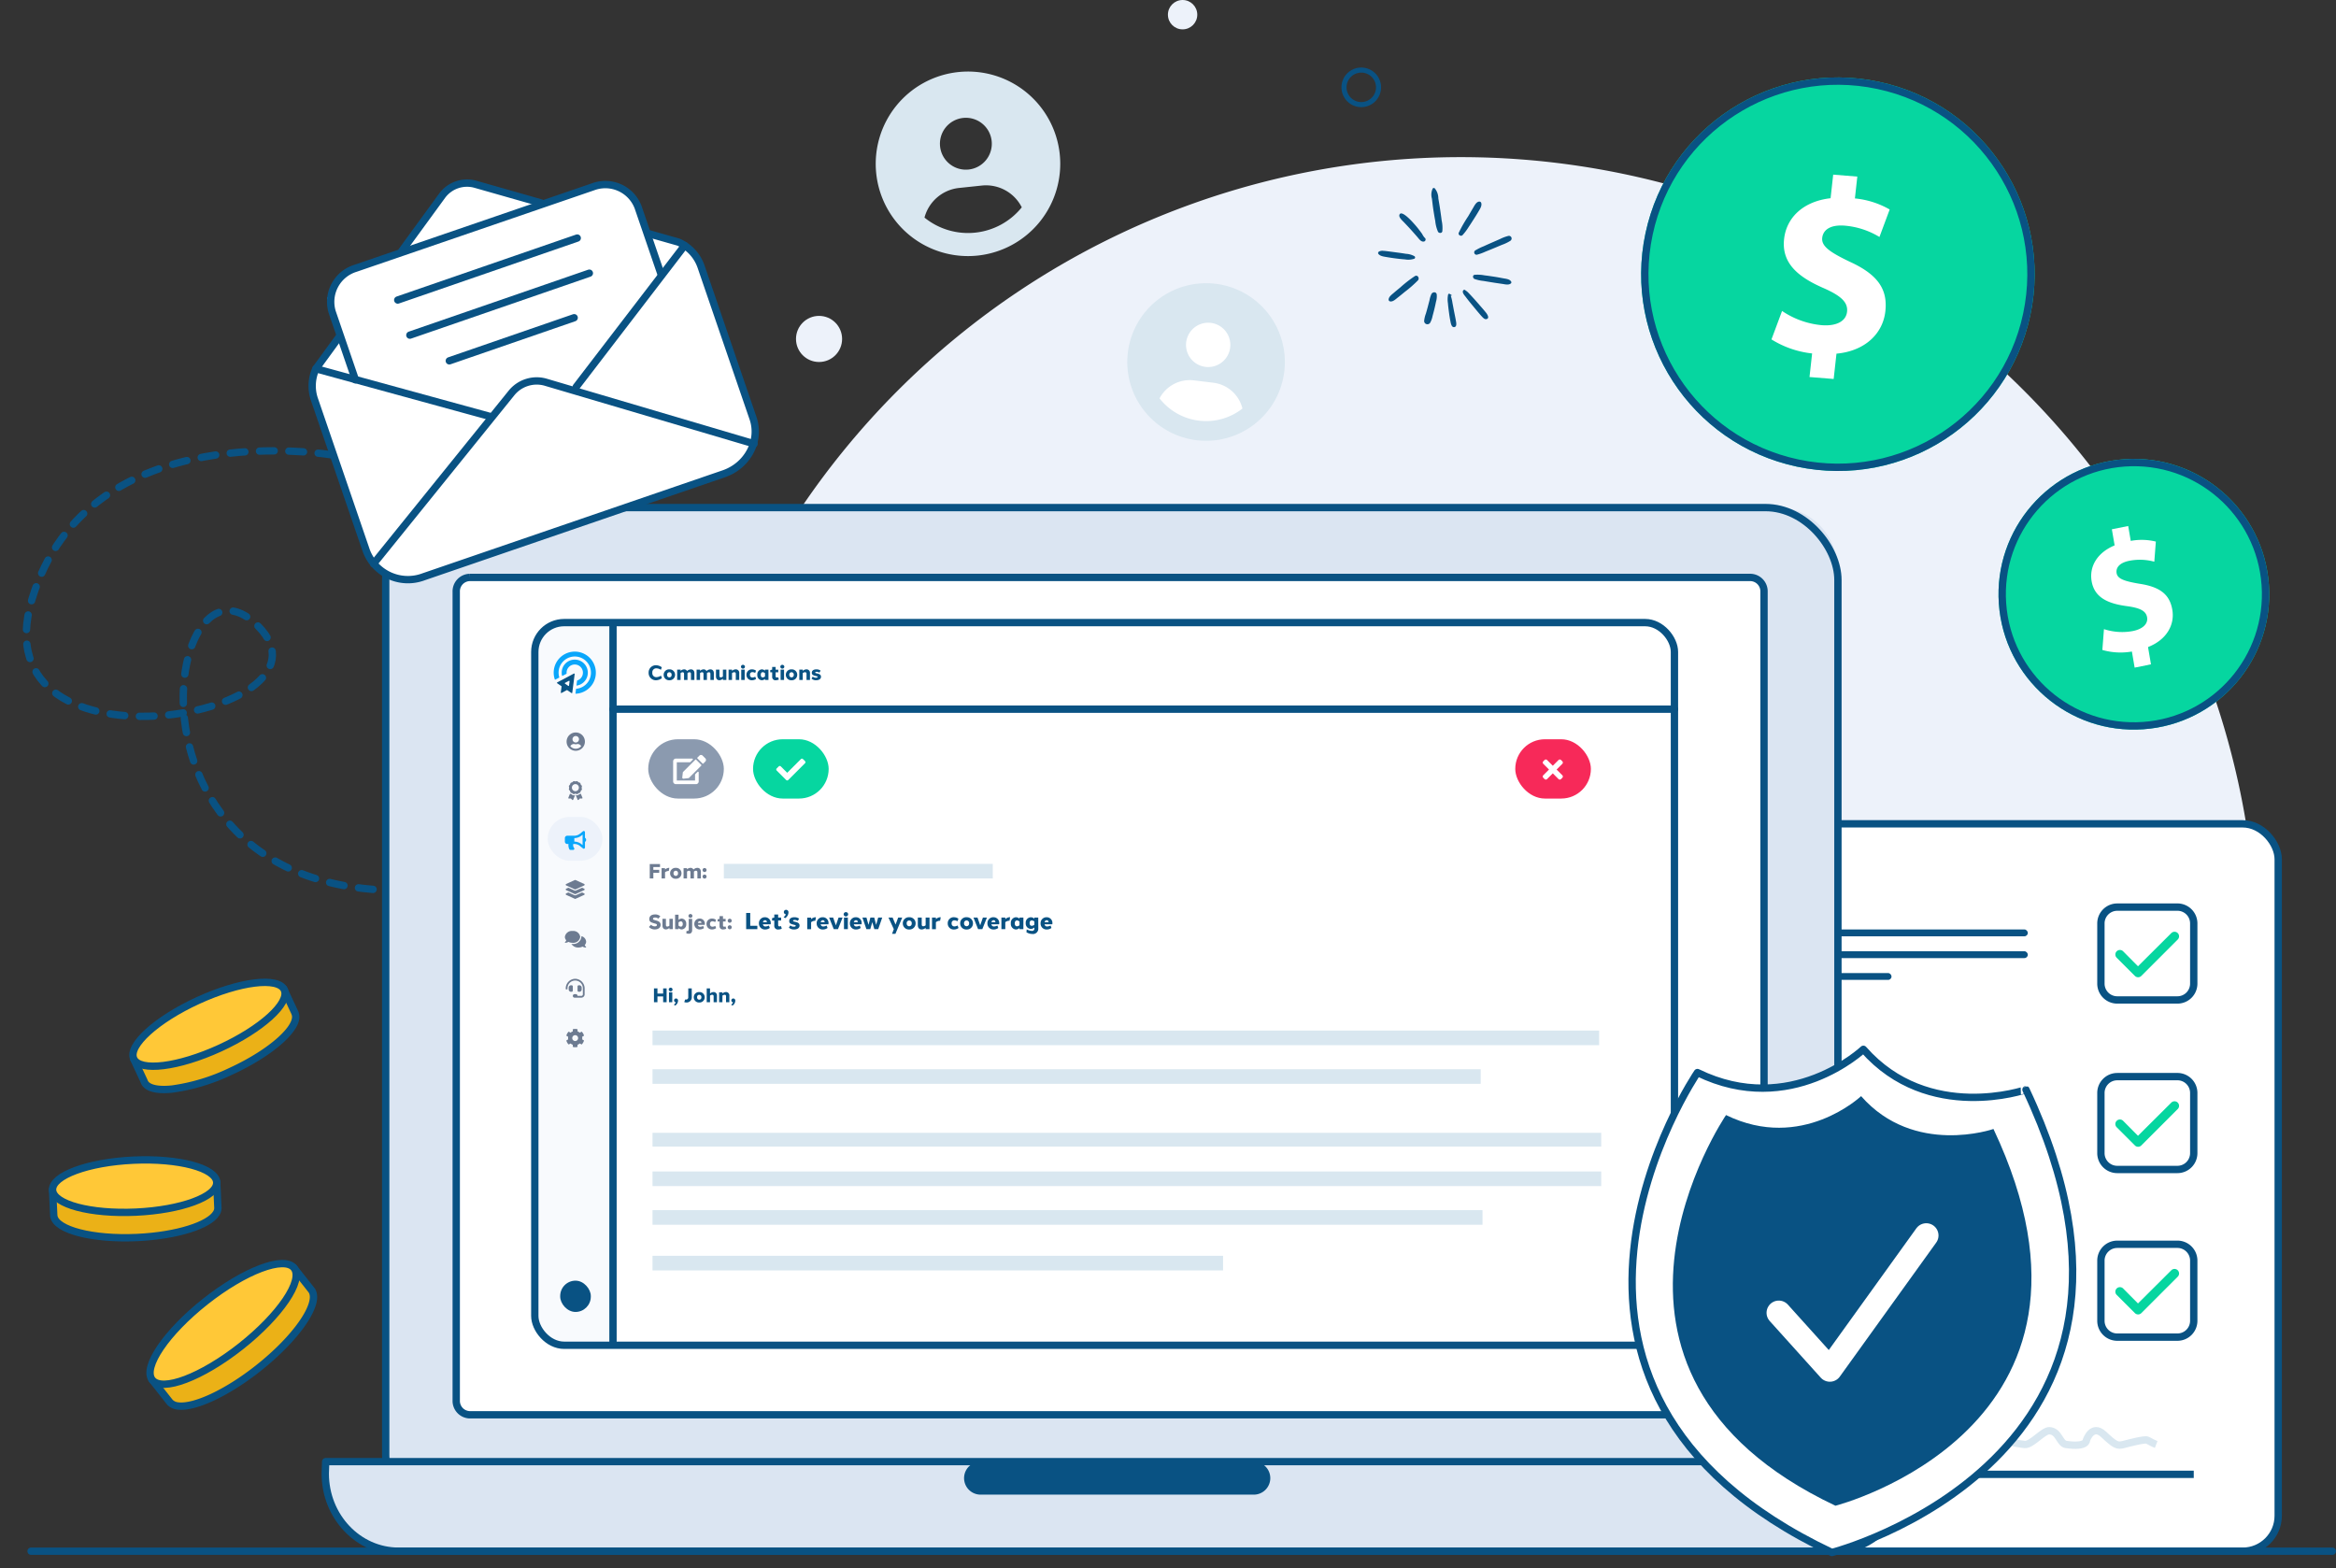 <svg xmlns="http://www.w3.org/2000/svg" width="477.604" height="320.588" viewBox="0 0 477.604 320.588">
  <rect x="0" y="0" width="477.604" height="320.588" fill="#333333" stroke="none"/>
  <g id="Header_Image" data-name="Header Image" transform="translate(-15369.931 1197.036)">
    <path id="Path_6587" data-name="Path 6587" d="M162.722,0A162.722,162.722,0,0,0,0,162.722c0,49.7,22.932,91.319,58.394,121.46-.212.695,210.631,1.449,212.617,0A162.724,162.724,0,0,0,162.722,0Z" transform="translate(15505.886 -1164.911)" fill="#edf2fa"/>
    <g id="Group_4033" data-name="Group 4033" transform="translate(15712.278 -1028.609)">
      <rect id="Rectangle_2079" data-name="Rectangle 2079" width="123.439" height="148.708" rx="7.25" transform="translate(0)" fill="#fff" stroke="#095283" stroke-width="1.5"/>
      <g id="Group_4028" data-name="Group 4028" transform="translate(19.684 21.594)">
        <rect id="Rectangle_998" data-name="Rectangle 998" width="52.565" height="1.398" rx="0.699" transform="translate(0 0)" fill="#095283"/>
        <rect id="Rectangle_1065" data-name="Rectangle 1065" width="52.565" height="1.398" rx="0.699" transform="translate(0 4.456)" fill="#095283"/>
        <rect id="Rectangle_1000" data-name="Rectangle 1000" width="24.697" height="1.398" rx="0.699" transform="translate(0 8.913)" fill="#095283"/>
      </g>
      <g id="Group_4030" data-name="Group 4030" transform="translate(19.684 55.871)">
        <rect id="Rectangle_998-2" data-name="Rectangle 998" width="52.565" height="1.398" rx="0.699" transform="translate(0 0)" fill="#095283"/>
        <rect id="Rectangle_1065-2" data-name="Rectangle 1065" width="52.565" height="1.398" rx="0.699" transform="translate(0 4.456)" fill="#095283"/>
        <rect id="Rectangle_1000-2" data-name="Rectangle 1000" width="24.697" height="1.398" rx="0.699" transform="translate(0 8.913)" fill="#095283"/>
      </g>
      <g id="Group_4032" data-name="Group 4032" transform="translate(19.684 90.148)">
        <rect id="Rectangle_998-3" data-name="Rectangle 998" width="52.565" height="1.398" rx="0.699" transform="translate(0 0)" fill="#095283"/>
        <rect id="Rectangle_1065-3" data-name="Rectangle 1065" width="52.565" height="1.398" rx="0.699" transform="translate(0 4.456)" fill="#095283"/>
        <rect id="Rectangle_1000-3" data-name="Rectangle 1000" width="24.697" height="1.398" rx="0.699" transform="translate(0 8.913)" fill="#095283"/>
      </g>
      <g id="Group_4027" data-name="Group 4027" transform="translate(87.192 17.024)">
        <path id="Path_5676" data-name="Path 5676" d="M414.317,350.36h12.31a3.339,3.339,0,0,1,3.336,3.336v12.31a3.339,3.339,0,0,1-3.336,3.337h-12.31a3.339,3.339,0,0,1-3.336-3.337V353.7a3.339,3.339,0,0,1,3.336-3.336" transform="translate(-410.981 -350.36)" fill="#fff" stroke="#095283" stroke-width="1.5"/>
        <g id="Group_3273" data-name="Group 3273" transform="translate(2.955 5.041)">
          <path id="Path_4188" data-name="Path 4188" d="M12.752-19.664a.928.928,0,0,1,0,1.314L5.309-10.907a.928.928,0,0,1-1.314,0L.272-14.628a.928.928,0,0,1,0-1.314.93.93,0,0,1,1.316,0l3.037,3.062,6.812-6.783A.927.927,0,0,1,12.752-19.664Z" transform="translate(0 19.937)" fill="#06d6a0"/>
        </g>
      </g>
      <g id="Group_4029" data-name="Group 4029" transform="translate(87.192 51.681)">
        <path id="Path_5676-2" data-name="Path 5676" d="M414.317,350.36h12.31a3.339,3.339,0,0,1,3.336,3.336v12.31a3.339,3.339,0,0,1-3.336,3.337h-12.31a3.339,3.339,0,0,1-3.336-3.337V353.7a3.339,3.339,0,0,1,3.336-3.336" transform="translate(-410.981 -350.36)" fill="#fff" stroke="#095283" stroke-width="1.5"/>
        <g id="Group_3273-2" data-name="Group 3273" transform="translate(2.955 5.041)">
          <path id="Path_4188-2" data-name="Path 4188" d="M12.752-19.664a.928.928,0,0,1,0,1.314L5.309-10.907a.928.928,0,0,1-1.314,0L.272-14.628a.928.928,0,0,1,0-1.314.93.93,0,0,1,1.316,0l3.037,3.062,6.812-6.783A.927.927,0,0,1,12.752-19.664Z" transform="translate(0 19.937)" fill="#06d6a0"/>
        </g>
      </g>
      <g id="Group_4031" data-name="Group 4031" transform="translate(87.192 85.958)">
        <path id="Path_5676-3" data-name="Path 5676" d="M414.317,350.36h12.31a3.339,3.339,0,0,1,3.336,3.336v12.31a3.339,3.339,0,0,1-3.336,3.337h-12.31a3.339,3.339,0,0,1-3.336-3.337V353.7a3.339,3.339,0,0,1,3.336-3.336" transform="translate(-410.981 -350.36)" fill="#fff" stroke="#095283" stroke-width="1.5"/>
        <g id="Group_3273-3" data-name="Group 3273" transform="translate(2.955 5.041)">
          <path id="Path_4188-3" data-name="Path 4188" d="M12.752-19.664a.928.928,0,0,1,0,1.314L5.309-10.907a.928.928,0,0,1-1.314,0L.272-14.628a.928.928,0,0,1,0-1.314.93.93,0,0,1,1.316,0l3.037,3.062,6.812-6.783A.927.927,0,0,1,12.752-19.664Z" transform="translate(0 19.937)" fill="#06d6a0"/>
        </g>
      </g>
      <line id="Line_775" data-name="Line 775" x2="93.111" transform="translate(13.064 132.991)" fill="none" stroke="#095283" stroke-width="1.5"/>
      <path id="Path_6875" data-name="Path 6875" d="M22150.768,3101.757c1.3-3.629.01-8.374,4.246-10.32s11.084-3.368,8.773,1.484-18.105,7.409-5.537,8.836,15.723-.888,15.723-.888-.49-4.154,1.887-1.928,3.021,4.068,4.311,3.733,3.7-2.036,4.254-1.806.969.557,1.832.888" transform="translate(-22135.51 -2974.867)" fill="none" stroke="#d9e7f0" stroke-width="1.5"/>
      <path id="Path_6876" data-name="Path 6876" d="M22142.313,3098.348c1.3-3.629-8.354-7.029-4.115-8.975s16.6-8.318,14.293-3.466-14.141,11.012-1.574,12.44c1.393.159,3.822-2.9,5.072-2.815,1.982.129,2.041,2.621,3.4,2.815,4.35.622,4.15-.888,4.15-.888s1.143-3.4,3.52-1.174,2.807,2.4,4.092,2.061,4.266-1.118,4.82-.888.967.556,1.83.888" transform="translate(-22079.309 -2971.458)" fill="none" stroke="#d9e7f0" stroke-width="1.5"/>
    </g>
    <path id="Path_4605" data-name="Path 4605" d="M0,4.3C108.528-19.61,82.9,81.685,64.133,59.86s60.99-25.269,44.264,10.97S43.378,91.437,43.378,91.437" transform="translate(15493.673 -1019.489) rotate(172)" fill="none" stroke="#095283" stroke-linecap="round" stroke-linejoin="bevel" stroke-width="1.5" stroke-dasharray="3"/>
    <path id="Path_11249" data-name="Path 11249" d="M26.956,145.592H299.443c6.767,0,12.213,5.783,12.213,12.968V341.079c0,7.185-5.446,12.968-12.213,12.968H26.956c-6.767,0-12.213-5.783-12.213-12.968V158.56c0-7.1,5.529-12.968,12.213-12.968" transform="translate(15434.047 -1238.855)" fill="#dbe5f2"/>
    <rect id="Rectangle_2171" data-name="Rectangle 2171" width="296.913" height="208.455" rx="14.8" transform="translate(15448.789 -1093.263)" fill="none" stroke="#095283" stroke-linecap="round" stroke-linejoin="round" stroke-width="1.5"/>
    <path id="Path_11254" data-name="Path 11254" d="M.726,368.192H323.843v2.453c0,8.762-6.716,15.86-15.008,15.86H15.651c-8.291,0-15.008-7.1-15.008-15.86Z" transform="translate(15435.891 -1266.406)" fill="#dbe5f2"/>
    <path id="Path_11255" data-name="Path 11255" d="M.726,368.192H323.843v2.453c0,8.762-6.716,15.86-15.008,15.86H15.651c-8.291,0-15.008-7.1-15.008-15.86Z" transform="translate(15435.791 -1266.406)" fill="none" stroke="#095283" stroke-linecap="round" stroke-linejoin="round" stroke-width="1.5"/>
    <path id="Path_11250" data-name="Path 11250" d="M34.149,161.892H296.121a2.845,2.845,0,0,1,2.706,2.921V330.159a2.845,2.845,0,0,1-2.706,2.921H34.149a2.845,2.845,0,0,1-2.706-2.921V164.813a2.845,2.845,0,0,1,2.706-2.921" transform="translate(15431.766 -1240.873)" fill="#fff" stroke="#095283" stroke-width="1.5"/>
    <path id="Path_11256" data-name="Path 11256" d="M162.833,373.377h0a3.373,3.373,0,0,0,2.846,1.562h55.8a3.374,3.374,0,1,0,0-6.747h-55.8a3.374,3.374,0,0,0-2.846,5.185" transform="translate(15404.735 -1266.406)" fill="#095283"/>
    <line id="Line_864" data-name="Line 864" x2="470.5" transform="translate(15376.285 -879.901)" fill="none" stroke="#095283" stroke-linecap="round" stroke-width="1.5"/>
    <g id="Group_4418" data-name="Group 4418" transform="translate(15642.2 -1175.228)">
      <g id="Group_3001" data-name="Group 3001" transform="matrix(-0.454, -0.891, 0.891, -0.454, 17.305, 50.856)">
        <path id="Path_3470" data-name="Path 3470" d="M2.715.224a4.97,4.97,0,0,0-.667,1.143q-.338.643-.676,1.285-.323.609-.661,1.212A5.747,5.747,0,0,0,.02,5.257.666.666,0,0,0,1.125,5.9a4.666,4.666,0,0,0,.8-1.239q.363-.672.707-1.354.328-.651.624-1.316A3.872,3.872,0,0,0,3.75.529c0-.631-.768-.65-1.035-.3" transform="translate(10.659 5.875) rotate(104)" fill="#095283"/>
        <path id="Path_3471" data-name="Path 3471" d="M1.159.1A.218.218,0,0,0,.787.1,4.908,4.908,0,0,0,.34,1.856C.253,2.436.193,3.019.139,3.6c-.06.638-.116,1.282-.13,1.922C0,5.929-.082,6.83.5,6.887c.6.058.6-.815.625-1.213.037-.614.044-1.233.064-1.848s.054-1.23.071-1.845A8,8,0,0,0,1.248.452a.636.636,0,0,1,.089.037c.1.038.159-.118.072-.169L1.159.1" transform="translate(8.44 10.714) rotate(104)" fill="#095283"/>
        <path id="Path_3472" data-name="Path 3472" d="M2.752,6.271c.154.255.361.587.7.591.739.012.4-.931.222-1.3-.3-.631-.632-1.242-.96-1.857s-.655-1.228-1-1.835c-.171-.3-.338-.608-.522-.9C1.089.795.985.624.869.462.813.386.685.278.619.188A.377.377,0,0,0,.488.038a.264.264,0,0,0-.273,0c-.5.314,0,1.121.165,1.5.285.659.607,1.309.93,1.95.313.622.618,1.25.942,1.867.16.307.321.621.5.917" transform="translate(7.603 14.442) rotate(104)" fill="#095283"/>
        <path id="Path_3473" data-name="Path 3473" d="M7.264,3.37a.282.282,0,0,0,.126-.31c-.152-.6-.96-.838-1.465-1.061-.587-.258-1.175-.515-1.772-.751S2.966.779,2.365.564A7.7,7.7,0,0,0,.419,0C-.067-.034-.115.591.2.826a7.951,7.951,0,0,0,1.717.812c.614.259,1.231.508,1.848.759.591.241,1.186.47,1.781.7.506.2,1.194.577,1.722.272" transform="translate(9.375 17.697) rotate(104)" fill="#095283"/>
        <path id="Path_3474" data-name="Path 3474" d="M.365,1.352A.481.481,0,0,0,.458,2.3a10.067,10.067,0,0,0,1.784-.212c.621-.1,1.241-.192,1.862-.3l1.781-.306a8.456,8.456,0,0,0,1.832-.405.575.575,0,0,0,.4-.526A.568.568,0,0,0,8.045.273.54.54,0,0,0,7.572,0a8.082,8.082,0,0,0-1.8.236L3.928.583c-.591.11-1.182.227-1.771.347a10.943,10.943,0,0,0-1.791.423" transform="translate(15.059 20.51) rotate(104)" fill="#095283"/>
        <path id="Path_3475" data-name="Path 3475" d="M.719,5.924A11.139,11.139,0,0,0,2.283,4.617c.464-.434.919-.881,1.374-1.326S4.563,2.4,5,1.935C5.4,1.514,6.043.923,5.916.292A.4.4,0,0,0,5.537,0C4.972-.062,4.418.633,4.064,1c-.459.476-.906.963-1.361,1.442A26.929,26.929,0,0,0,.076,5.28c-.275.389.26.888.644.644" transform="translate(23.544 20.312) rotate(104)" fill="#095283"/>
        <path id="Path_3476" data-name="Path 3476" d="M1,9.034a7.081,7.081,0,0,0,.366-2.186c.084-.772.147-1.543.21-2.316.061-.747.1-1.494.144-2.241A3.263,3.263,0,0,0,1.476.136.284.284,0,0,0,1.039.079,3,3,0,0,0,.431,2.067C.346,2.838.258,3.609.2,4.383.149,5.129.093,5.875.07,6.624a7.238,7.238,0,0,0,.05,2.3c.115.361.694.513.88.115" transform="translate(29.202 17.47) rotate(104)" fill="#095283"/>
        <path id="Path_3477" data-name="Path 3477" d="M1.651,3.651q.485.876.956,1.761c.246.46.518,1.247,1.141,1.254a.437.437,0,0,0,.3-.737,3.367,3.367,0,0,1-.317-.843c-.119-.306-.254-.606-.389-.9C3.08,3.59,2.783,3.02,2.465,2.454,2.239,2.052.686-.761.08.2c-.3.476.331,1.314.566,1.717.337.577.681,1.151,1.005,1.736" transform="translate(27.405 9.948) rotate(104)" fill="#095283"/>
        <path id="Path_3478" data-name="Path 3478" d="M1.518,1.5c.586.25,1.178.48,1.774.7s1.186.433,1.79.614a3.83,3.83,0,0,0,1.891.29.3.3,0,0,0,.13-.494,3.927,3.927,0,0,0-1.569-.863c-.586-.245-1.181-.47-1.774-.692S2.579.609,1.986.391c-.272-.1-.546-.2-.825-.277A1.483,1.483,0,0,0,.251.053C.1.116-.055.278.019.461c.225.561.978.819,1.5,1.041" transform="translate(22.5 2.604) rotate(104)" fill="#095283"/>
        <path id="Path_3479" data-name="Path 3479" d="M.27,3.946c.519.2,1.175-.205,1.637-.419C2.458,3.272,3,3,3.543,2.729a24.177,24.177,0,0,0,3.2-1.714c.469-.331.206-1.184-.416-.986A24.433,24.433,0,0,0,2.96,1.581c-.543.27-1.085.54-1.621.823-.472.249-1.17.529-1.325,1.09a.377.377,0,0,0,.256.452" transform="translate(16.141 0.968) rotate(104)" fill="#095283"/>
      </g>
      <path id="Ellipse_321" data-name="Ellipse 321" d="M4.048,1.038a3.01,3.01,0,1,0,2.128.882,2.99,2.99,0,0,0-2.128-.882M4.048,0A4.048,4.048,0,1,1,0,4.048,4.048,4.048,0,0,1,4.048,0Z" transform="translate(10.096 0.096) rotate(180)" fill="#095283"/>
    </g>
    <ellipse id="Ellipse_592" data-name="Ellipse 592" cx="4.713" cy="4.713" rx="4.713" ry="4.713" transform="translate(15532.676 -1132.454)" fill="#edf2fa"/>
    <ellipse id="Ellipse_594" data-name="Ellipse 594" cx="3.002" cy="3.002" rx="3.002" ry="3.002" transform="translate(15608.715 -1197.036)" fill="#edf2fa"/>
    <g id="Group_3274" data-name="Group 3274" transform="matrix(0.978, 0.208, -0.208, 0.978, 15714.721, -1188.683)">
      <g id="Ellipse_98" data-name="Ellipse 98" transform="translate(0 0)" fill="#06d6a0" stroke="#095283" stroke-width="1.5">
        <ellipse cx="40.226" cy="40.226" rx="40.226" ry="40.226" stroke="none"/>
        <ellipse cx="40.226" cy="40.226" rx="39.476" ry="39.476" fill="none"/>
      </g>
      <g id="Group_719" data-name="Group 719" transform="translate(27.922 19.876)">
        <g id="Group_718" data-name="Group 718" transform="translate(0 0)">
          <path id="Path_1759" data-name="Path 1759" d="M11,42.12l-.48-4.827a19.688,19.688,0,0,1-8.728-1.079l.91-6.139a17.284,17.284,0,0,0,8.537,1.156c2.854-.37,4.7-1.741,4.493-3.774-.194-1.93-1.916-2.939-5.747-3.729C4.443,22.594.536,20.53.047,15.6-.4,11.131,2.357,7.221,7.61,5.463L7.13.635,12.037,0l.446,4.47a17.669,17.669,0,0,1,7.426.734l-.877,5.931a16.235,16.235,0,0,0-7.387-.793c-3.252.421-4.165,1.982-4.023,3.4.168,1.676,2.029,2.516,6.444,3.589,6.172,1.36,8.854,3.842,9.308,8.416.452,4.522-2.318,8.787-7.975,10.551l.515,5.182Z" fill="#fff"/>
        </g>
      </g>
    </g>
    <g id="Group_4034" data-name="Group 4034" transform="matrix(0.998, -0.07, 0.07, 0.998, 15776.668, -1101.218)">
      <g id="Ellipse_98-2" data-name="Ellipse 98" transform="translate(0 0)" fill="#06d6a0" stroke="#095283" stroke-width="1.5">
        <ellipse cx="27.662" cy="27.662" rx="27.662" ry="27.662" stroke="none"/>
        <ellipse cx="27.662" cy="27.662" rx="26.912" ry="26.912" fill="none"/>
      </g>
      <g id="Group_719-2" data-name="Group 719" transform="translate(19.202 13.668)">
        <g id="Group_718-2" data-name="Group 718" transform="translate(0 0)">
          <path id="Path_1759-2" data-name="Path 1759" d="M7.566,28.964l-.33-3.32a13.537,13.537,0,0,1-6-.742l.626-4.222a11.884,11.884,0,0,0,5.871.8c1.962-.254,3.228-1.2,3.089-2.595-.134-1.327-1.317-2.021-3.953-2.565-3.811-.78-6.5-2.2-6.835-5.588-.306-3.074,1.588-5.762,5.2-6.972L4.9.437,8.277,0l.307,3.074a12.153,12.153,0,0,1,5.106.5l-.6,4.079a11.158,11.158,0,0,0-5.079-.545C5.771,7.4,5.143,8.475,5.24,9.452c.116,1.153,1.4,1.73,4.432,2.468,4.245.935,6.089,2.642,6.4,5.787.311,3.109-1.594,6.043-5.485,7.255l.355,3.563Z" fill="#fff"/>
        </g>
      </g>
    </g>
    <g id="Group_4022" data-name="Group 4022" transform="matrix(-0.995, 0.105, -0.105, -0.995, 15439.024, -907.432)">
      <path id="Union_16" data-name="Union 16" d="M9.484,9.633C2.461,16.722-1.476,24.261.517,26.706l-.008.007.11.109.031.032.042.041,4.094,4.056,11.9-12.011q.551-.529,1.1-1.084t1.066-1.107l11.9-12.017L26.482.493,26.473.5A2.642,2.642,0,0,0,24.785,0C21.447,0,15.3,3.76,9.484,9.633Z" transform="translate(8.104 0) rotate(13)" fill="#ebb117" stroke="#095283" stroke-linecap="round" stroke-linejoin="round" stroke-width="1.5"/>
      <path id="Path_6803" data-name="Path 6803" d="M26.625.633c-2.293-2.271-9.966,1.757-17.138,9S-1.642,24.583.651,26.854s9.966-1.757,17.138-9S28.918,2.9,26.625.633" transform="translate(11.149 4.826) rotate(13)" fill="#ffc837" stroke="#095283" stroke-linecap="round" stroke-linejoin="round" stroke-width="1.5"/>
      <path id="Union_15" data-name="Union 15" d="M.337,4.226H.326L0,9.694l15.33.909q.707.061,1.428.1t1.417.065l15.344.91.309-5.237c0-.017,0-.035,0-.052s0-.032,0-.048l.008-.132h-.009C33.7,3.348,26.453.632,17.389.093,16.329.03,15.286,0,14.277,0,6.662,0,.754,1.728.337,4.226Z" transform="translate(19.607 40.597)" fill="#ebb117" stroke="#095283" stroke-linecap="round" stroke-linejoin="round" stroke-width="1.5"/>
      <path id="Union_17" data-name="Union 17" d="M14.414,2.333C5.619,5.293-.764,9.939.074,12.747l-.02.007,1.8,5.219,15.106-5.2q.435-.138.874-.286c.531-.179,1.054-.364,1.566-.555L33.837,6.959,32.21,2.226a1.686,1.686,0,0,0-.057-.213,1.735,1.735,0,0,0-.094-.225l-.016-.047-.007,0C31.41.578,29.428,0,26.633,0A40.48,40.48,0,0,0,14.414,2.333Z" transform="translate(0 70.106)" fill="#ebb117" stroke="#095283" stroke-linecap="round" stroke-linejoin="round" stroke-width="1.5"/>
      <path id="Path_6806" data-name="Path 6806" d="M33.521,6.393c.174-2.931-7.189-5.751-16.444-6.3S.177,1.476,0,4.406s7.189,5.751,16.444,6.3,16.9-1.383,17.073-4.313" transform="translate(19.612 45.779)" fill="#ffc837" stroke="#095283" stroke-linecap="round" stroke-linejoin="round" stroke-width="1.5"/>
      <path id="Path_6810" data-name="Path 6810" d="M33.774,6.441C33.949,3.488,26.531.647,17.205.094S.178,1.487,0,4.44s7.243,5.795,16.569,6.348S33.6,9.394,33.774,6.441" transform="translate(0.095 83.755) rotate(-22)" fill="#ffc837" stroke="#095283" stroke-linecap="round" stroke-linejoin="round" stroke-width="1.5"/>
    </g>
    <g id="Group_2596" data-name="Group 2596" transform="matrix(0.927, -0.375, 0.375, 0.927, 15420.14, -1144.125)">
      <g id="Group_1138" data-name="Group 1138" transform="matrix(0.999, 0.052, -0.052, 0.999, 3.861, 0)">
        <path id="Path_2417" data-name="Path 2417" d="M0,4.056v17.62L21.853,37.335a2.237,2.237,0,0,0,2,.4c1-.4,6.118-4.035,9.126-4.235S41.5,37.7,41.9,38.3,65.557,22.7,65.557,22.7s1.4-16.239.2-18.444S62.315.706,58.723.276,8.019.047,8.019.047,2.042.022,1.44,3.029" transform="translate(9.253 9.189)" fill="#0aa6fb"/>
        <path id="Union_2" data-name="Union 2" d="M74.182,73.631,9.335,73.5A9.08,9.08,0,0,1,0,64.7L.073,31.913A8.45,8.45,0,0,1,2.4,26.133l0,0h0L8.912,21.6l.342,0V13.245l1.44-1.027c.6-3.007,6.579-2.983,6.579-2.983s47.1-.2,50.7.229h.081a7.679,7.679,0,0,1,4.282,1.3,6.736,6.736,0,0,1,2.672,2.686c.542.992.555,4.827.406,8.744l.244,0,5.24,3.662a8.489,8.489,0,0,1,2.725,6.221l-.072,32.79a8.373,8.373,0,0,1-1.612,4.911l.1.074-.156,0a9.53,9.53,0,0,1-7.69,3.783ZM26.9,9.075,38.344,1.108a6.318,6.318,0,0,1,7.157.007l11.451,8Z" transform="translate(0.387 0.141)" fill="#fff"/>
        <path id="Path_2418" data-name="Path 2418" d="M75.66.6,80.9,4.258a8.489,8.489,0,0,1,2.725,6.221l-.072,32.79c-.011,4.85-4.207,8.774-9.373,8.764L9.335,51.907A9.08,9.08,0,0,1,0,43.105l.072-32.79A8.45,8.45,0,0,1,2.4,4.536L8.912,0" transform="translate(0 21.597)" fill="none" stroke="#095283" stroke-linecap="round" stroke-linejoin="round" stroke-width="1.5"/>
        <path id="Path_2419" data-name="Path 2419" d="M0,9.075,11.445,1.107a6.318,6.318,0,0,1,7.156.007l11.451,8" transform="translate(26.898 0)" fill="none" stroke="#095283" stroke-linecap="round" stroke-linejoin="round" stroke-width="1.5"/>
        <path id="Path_2420" data-name="Path 2420" d="M0,21.536.033,6.92A7.172,7.172,0,0,1,7.432,0L58.76.1a7.167,7.167,0,0,1,7.367,6.949l-.033,14.616" transform="translate(9.296 9.365)" fill="none" stroke="#095283" stroke-linecap="round" stroke-linejoin="round" stroke-width="1.5"/>
        <line id="Line_220" data-name="Line 220" x2="30.518" y2="20.869" transform="translate(2.401 26.129)" fill="none" stroke="#095283" stroke-linecap="round" stroke-linejoin="round" stroke-width="1.5"/>
        <line id="Line_221" data-name="Line 221" y1="20.084" x2="30.376" transform="translate(51.48 26.914)" fill="none" stroke="#095283" stroke-linecap="round" stroke-linejoin="round" stroke-width="1.5"/>
        <path id="Path_2421" data-name="Path 2421" d="M0,24.8,38.055.992a6.633,6.633,0,0,1,7.2.14L81.508,27" transform="translate(0.539 42.852)" fill="none" stroke="#095283" stroke-linecap="round" stroke-linejoin="round" stroke-width="1.5"/>
        <line id="Line_222" data-name="Line 222" x2="38.81" transform="translate(22.795 18.312)" fill="none" stroke="#095283" stroke-linecap="round" stroke-width="1.5"/>
        <line id="Line_223" data-name="Line 223" x2="38.81" transform="translate(22.795 25.905)" fill="none" stroke="#095283" stroke-linecap="round" stroke-width="1.5"/>
        <line id="Line_224" data-name="Line 224" x2="26.998" transform="translate(28.701 33.499)" fill="none" stroke="#095283" stroke-linecap="round" stroke-width="1.5"/>
      </g>
    </g>
    <path id="Path_11795" data-name="Path 11795" d="M18.853,0A18.853,18.853,0,1,0,37.705,18.853,18.851,18.851,0,0,0,18.853,0Zm0,9.426a5.3,5.3,0,1,1-5.3,5.3A5.3,5.3,0,0,1,18.853,9.426Zm0,23.566a14.1,14.1,0,0,1-9.993-4.145A8.2,8.2,0,0,1,16.5,23.566h4.713a8.188,8.188,0,0,1,7.637,5.281A14.1,14.1,0,0,1,18.853,32.992Z" transform="matrix(0.995, -0.105, 0.105, 0.995, 15547.102, -1180.324)" fill="#d9e7f0"/>
    <g id="Group_5823" data-name="Group 5823" transform="translate(15598.568 -1140.979)">
      <circle id="Ellipse_1759" data-name="Ellipse 1759" cx="13.819" cy="13.819" r="13.819" transform="translate(3.189 4.252)" fill="#fff"/>
      <path id="Path_11796" data-name="Path 11796" d="M16.108,0A16.108,16.108,0,1,0,32.216,16.108,16.107,16.107,0,0,0,16.108,0Zm0,8.054a4.53,4.53,0,1,1-4.53,4.53A4.53,4.53,0,0,1,16.108,8.054Zm0,20.135A12.049,12.049,0,0,1,7.57,24.647a7,7,0,0,1,6.525-4.512h4.027a7,7,0,0,1,6.525,4.512A12.044,12.044,0,0,1,16.108,28.189Z" transform="translate(3.926 0) rotate(7)" fill="#d9e7f0"/>
    </g>
    <g id="Group_6259" data-name="Group 6259" transform="translate(15479.273 -1069.749)">
      <g id="Group_6258" data-name="Group 6258" transform="translate(0 0)">
        <g id="Send_Communication" data-name="Send Communication" transform="translate(0 0)">
          <g id="Group_1983" data-name="Group 1983" transform="translate(0 0)">
            <rect id="Rectangle_600" data-name="Rectangle 600" width="233.005" height="147.744" rx="6" transform="translate(0 0)" fill="#fff"/>
            <path id="Rectangle_605" data-name="Rectangle 605" d="M6,0H16.514a0,0,0,0,1,0,0V147.5a0,0,0,0,1,0,0H6a6,6,0,0,1-6-6V6A6,6,0,0,1,6,0Z" transform="translate(0 0)" fill="#f8fafd"/>
            <g id="Group_1069" data-name="Group 1069" transform="translate(6.324 72.819)">
              <g id="Group_1068" data-name="Group 1068" transform="translate(0 0)">
                <path id="Path_3654" data-name="Path 3654" d="M1.449-17.68a.242.242,0,0,0-.242-.242H1.087a.483.483,0,0,0-.483.483v.362a.483.483,0,0,0,.483.483h.121a.242.242,0,0,0,.242-.242Zm1.329,1.087a.483.483,0,0,0,.483-.483v-.362a.483.483,0,0,0-.483-.483H2.657a.242.242,0,0,0-.242.242v.845a.242.242,0,0,0,.242.242ZM1.932-19.25A1.969,1.969,0,0,0,0-17.318v.121a.121.121,0,0,0,.121.121H.242A.121.121,0,0,0,.362-17.2v-.121a1.572,1.572,0,0,1,1.57-1.57,1.572,1.572,0,0,1,1.57,1.57h0c0,.018,0,1.251,0,1.251a.319.319,0,0,1-.319.319H2.416a.362.362,0,0,0-.362-.362H1.812a.362.362,0,0,0-.362.362.362.362,0,0,0,.362.362H3.183a.681.681,0,0,0,.681-.681v-1.251A1.969,1.969,0,0,0,1.932-19.25Z" transform="translate(0 19.25)" fill="#6d7b91"/>
              </g>
            </g>
            <g id="Group_1067" data-name="Group 1067" transform="translate(6.149 63.047)">
              <path id="Path_3655" data-name="Path 3655" d="M3.14-16.667a1.425,1.425,0,0,0-1.57-1.208A1.425,1.425,0,0,0,0-16.667a1.024,1.024,0,0,0,.287.694,1.7,1.7,0,0,1-.27.411.06.06,0,0,0-.011.066.059.059,0,0,0,.055.036,1.329,1.329,0,0,0,.67-.189,1.921,1.921,0,0,0,.84.189A1.425,1.425,0,0,0,3.14-16.667Zm.921,1.661a1.023,1.023,0,0,0,.287-.694,1.256,1.256,0,0,0-.976-1.118,1.122,1.122,0,0,1,.01.152A1.663,1.663,0,0,1,1.57-15.218a2.262,2.262,0,0,1-.239-.014,1.632,1.632,0,0,0,1.447.739,1.91,1.91,0,0,0,.84-.189,1.329,1.329,0,0,0,.67.189.06.06,0,0,0,.055-.036.06.06,0,0,0-.011-.066A1.681,1.681,0,0,1,4.061-15.006Z" transform="translate(0 17.875)" fill="#6d7b91"/>
            </g>
            <rect id="Rectangle_183" data-name="Rectangle 183" width="11.199" height="8.96" rx="4.48" transform="translate(2.635 39.725)" fill="#edf2fa"/>
            <g id="Group_1070" data-name="Group 1070" transform="translate(6.465 83.07)">
              <path id="Path_3653" data-name="Path 3653" d="M4.34-16.58l-.322-.186a1.454,1.454,0,0,0,0-.53l.322-.186a.091.091,0,0,0,.042-.106,1.88,1.88,0,0,0-.413-.714.091.091,0,0,0-.112-.017l-.322.186a1.425,1.425,0,0,0-.459-.265v-.371A.09.09,0,0,0,3-18.857a1.9,1.9,0,0,0-.824,0,.09.09,0,0,0-.071.088v.371a1.47,1.47,0,0,0-.459.265l-.321-.186a.09.09,0,0,0-.112.017,1.869,1.869,0,0,0-.413.714.09.09,0,0,0,.042.106l.322.186a1.454,1.454,0,0,0,0,.53l-.322.186a.091.091,0,0,0-.042.106,1.88,1.88,0,0,0,.413.714.091.091,0,0,0,.112.017l.322-.186a1.425,1.425,0,0,0,.459.265v.371a.09.09,0,0,0,.071.088,1.9,1.9,0,0,0,.824,0,.09.09,0,0,0,.071-.088v-.371a1.47,1.47,0,0,0,.459-.265l.322.186a.09.09,0,0,0,.112-.017,1.869,1.869,0,0,0,.413-.714A.093.093,0,0,0,4.34-16.58Zm-1.747.153a.6.6,0,0,1-.6-.6.6.6,0,0,1,.6-.6.6.6,0,0,1,.6.6A.6.6,0,0,1,2.593-16.427Z" transform="translate(-0.801 18.902)" fill="#6d7b91"/>
            </g>
            <g id="Group_1066" data-name="Group 1066" transform="translate(6.324 52.617)">
              <path id="Path_3656" data-name="Path 3656" d="M.094-18.132l1.758.8a.193.193,0,0,0,.161,0l1.758-.8a.169.169,0,0,0,0-.3l-1.758-.8a.192.192,0,0,0-.08-.017.194.194,0,0,0-.081.017l-1.758.8A.169.169,0,0,0,.094-18.132Zm3.678.666-.438-.2-1.22.553a.433.433,0,0,1-.18.039.433.433,0,0,1-.18-.039l-1.22-.553-.439.2a.168.168,0,0,0,0,.3l1.758.8a.194.194,0,0,0,.161,0l1.758-.8A.168.168,0,0,0,3.771-17.466Zm0,.965-.437-.2-1.222.554a.433.433,0,0,1-.18.039.433.433,0,0,1-.18-.039L.531-16.7l-.437.2a.168.168,0,0,0,0,.3l1.758.8a.194.194,0,0,0,.161,0l1.758-.8A.168.168,0,0,0,3.771-16.5Z" transform="translate(0 19.25)" fill="#6d7b91"/>
            </g>
            <g id="Group_1065" data-name="Group 1065" transform="translate(6.149 42.603)">
              <path id="Path_3657" data-name="Path 3657" d="M4.348-17.438a.481.481,0,0,0-.242-.416v-1.154a.244.244,0,0,0-.242-.242.241.241,0,0,0-.151.053l-.642.514a1.832,1.832,0,0,1-1.14.4H.483A.483.483,0,0,0,0-17.8v.725a.483.483,0,0,0,.483.483H.737a1.834,1.834,0,0,0-.016.242,1.912,1.912,0,0,0,.193.837.237.237,0,0,0,.214.129h.561a.24.24,0,0,0,.2-.382.961.961,0,0,1-.2-.585.913.913,0,0,1,.033-.242h.212a1.832,1.832,0,0,1,1.14.4l.642.514a.241.241,0,0,0,.151.053.242.242,0,0,0,.242-.242v-1.154A.481.481,0,0,0,4.348-17.438Zm-.725,1.068-.249-.2a2.316,2.316,0,0,0-1.441-.506V-17.8a2.316,2.316,0,0,0,1.441-.506l.249-.2Z" transform="translate(0 19.25)" fill="#0aa6fb"/>
            </g>
            <g id="Group_1064" data-name="Group 1064" transform="translate(6.851 32.414)">
              <path id="Path_3658" data-name="Path 3658" d="M.733-16.513C.667-16.579.7-16.56.543-16.6a.545.545,0,0,1-.192-.1l-.342.84a.121.121,0,0,0,.116.166l.4-.015.274.289a.121.121,0,0,0,.2-.037l.393-.963a.548.548,0,0,1-.267.072A.547.547,0,0,1,.733-16.513Zm2.156.65-.342-.84a.543.543,0,0,1-.192.1c-.159.043-.124.024-.19.089a.548.548,0,0,1-.39.161.549.549,0,0,1-.267-.072l.393.963a.121.121,0,0,0,.2.037l.274-.289.4.015A.121.121,0,0,0,2.89-15.863Zm-.9-.821c.115-.117.129-.107.293-.152a.307.307,0,0,0,.215-.219.485.485,0,0,1,.2-.345.313.313,0,0,0,.079-.3.491.491,0,0,1,0-.4.313.313,0,0,0-.079-.3.485.485,0,0,1-.2-.345.307.307,0,0,0-.215-.219.473.473,0,0,1-.339-.2.3.3,0,0,0-.294-.08.467.467,0,0,1-.392,0,.3.3,0,0,0-.294.08.473.473,0,0,1-.339.2.307.307,0,0,0-.215.219.485.485,0,0,1-.2.345.313.313,0,0,0-.079.3.491.491,0,0,1,0,.4.313.313,0,0,0,.079.3.485.485,0,0,1,.2.345.307.307,0,0,0,.215.219c.169.046.182.039.293.152a.3.3,0,0,0,.375.044.3.3,0,0,1,.16-.046.3.3,0,0,1,.161.046A.3.3,0,0,0,1.985-16.684ZM.737-17.922a.719.719,0,0,1,.712-.725.719.719,0,0,1,.712.725.719.719,0,0,1-.712.725A.719.719,0,0,1,.737-17.922Z" transform="translate(0 19.25)" fill="#6d7b91"/>
            </g>
            <path id="Path_3659" data-name="Path 3659" d="M1.872-18.906A1.872,1.872,0,0,0,0-17.034a1.872,1.872,0,0,0,1.872,1.872,1.872,1.872,0,0,0,1.872-1.872A1.872,1.872,0,0,0,1.872-18.906Zm0,.725a.664.664,0,0,1,.664.664.664.664,0,0,1-.664.664.664.664,0,0,1-.664-.664A.664.664,0,0,1,1.872-18.182Zm0,2.6A1.447,1.447,0,0,1,.766-16.1a.842.842,0,0,1,.744-.451.185.185,0,0,1,.054.008,1,1,0,0,0,.309.052,1,1,0,0,0,.309-.052.185.185,0,0,1,.054-.008.842.842,0,0,1,.744.451A1.447,1.447,0,0,1,1.872-15.585Z" transform="translate(6.5 41.367)" fill="#6d7b91"/>
            <path id="Path_3343" data-name="Path 3343" d="M217.017,0H0" transform="translate(15.987 17.701)" fill="none" stroke="#095283" stroke-linecap="round" stroke-linejoin="round" stroke-width="1.5"/>
            <path id="Path_3344" data-name="Path 3344" d="M147.014,0H0" transform="translate(15.987 0.484) rotate(90)" fill="none" stroke="#095283" stroke-linecap="round" stroke-linejoin="round" stroke-width="1.5"/>
            <path id="Path_12558" data-name="Path 12558" d="M2.986-17.543a1.477,1.477,0,0,0-1.522,1.535,1.481,1.481,0,0,0,1.522,1.535,2.019,2.019,0,0,0,1.195-.434l-.186-.512a1.823,1.823,0,0,1-.948.309.8.8,0,0,1-.824-.9.8.8,0,0,1,.823-.9,1.8,1.8,0,0,1,.929.3l.186-.513A2,2,0,0,0,2.986-17.543Zm2.72.843a1.1,1.1,0,0,0-1.165,1.113,1.1,1.1,0,0,0,1.165,1.113,1.1,1.1,0,0,0,1.165-1.113A1.1,1.1,0,0,0,5.706-16.7Zm0,.587a.465.465,0,0,1,.456.526.465.465,0,0,1-.456.526.468.468,0,0,1-.456-.526.463.463,0,0,1,.456-.526Zm4.427-.587a1.216,1.216,0,0,0-.814.347.638.638,0,0,0-.6-.347A1.056,1.056,0,0,0,8-16.385v-.255H7.3v2.108H8v-1.4a.683.683,0,0,1,.419-.178c.162,0,.287.1.287.321v1.26h.706v-1.374q0-.02,0-.039a.708.708,0,0,1,.416-.168c.164,0,.291.1.29.322v1.26h.706v-1.374c0-.548-.317-.793-.691-.793Zm3.98,0a1.215,1.215,0,0,0-.814.347.638.638,0,0,0-.6-.347,1.056,1.056,0,0,0-.722.314v-.255h-.706v2.108h.706v-1.4a.683.683,0,0,1,.419-.178c.162,0,.287.1.287.321v1.26h.706v-1.374q0-.02,0-.039a.708.708,0,0,1,.416-.168c.164,0,.291.1.29.322v1.26H14.8v-1.374c0-.548-.317-.793-.691-.793Zm3.244.059h-.706v1.4a.7.7,0,0,1-.435.178c-.163,0-.276-.1-.276-.322v-1.26h-.706v1.374c0,.548.319.793.7.793a1.059,1.059,0,0,0,.719-.312v.253h.706Zm1.911-.059a1.122,1.122,0,0,0-.752.315v-.256H17.81v2.108h.706v-1.4a.82.82,0,0,1,.469-.184.283.283,0,0,1,.3.321v1.26h.706v-1.374a.7.7,0,0,0-.722-.793Zm1.484-.93a.4.4,0,0,0-.408.392.4.4,0,0,0,.408.392.4.4,0,0,0,.408-.392A.4.4,0,0,0,20.753-17.629Zm.353,3.1V-16.64H20.4v2.108ZM22.59-16.7a1.081,1.081,0,0,0-1.121,1.113A1.081,1.081,0,0,0,22.6-14.473a1.388,1.388,0,0,0,.834-.273l-.168-.454a1.3,1.3,0,0,1-.6.165.489.489,0,0,1-.481-.551.483.483,0,0,1,.477-.551,1.256,1.256,0,0,1,.59.161l.167-.463a1.388,1.388,0,0,0-.823-.26Zm3.374.059h-.706v.209A.984.984,0,0,0,24.6-16.7a1,1,0,0,0-.911,1.113,1,1,0,0,0,.911,1.113.984.984,0,0,0,.661-.268v.209h.706Zm-1.181,1.591c-.246,0-.387-.21-.387-.537s.15-.537.387-.537a.722.722,0,0,1,.474.213v.648A.722.722,0,0,1,24.783-15.049Zm3.172-.037a1.011,1.011,0,0,1-.274.048c-.154,0-.25-.071-.25-.265v-.8h.538v-.536h-.538V-17.2h-.706v.555h-.006l-.392.1v.44h.4v.92a.655.655,0,0,0,.731.71,1.6,1.6,0,0,0,.631-.143Zm.846-2.544a.4.4,0,0,0-.408.392.4.4,0,0,0,.408.392.4.4,0,0,0,.408-.392A.4.4,0,0,0,28.8-17.629Zm.353,3.1V-16.64h-.706v2.108ZM30.683-16.7a1.1,1.1,0,0,0-1.165,1.113,1.1,1.1,0,0,0,1.165,1.113,1.1,1.1,0,0,0,1.165-1.113A1.1,1.1,0,0,0,30.683-16.7Zm0,.587a.465.465,0,0,1,.456.526.465.465,0,0,1-.456.526.468.468,0,0,1-.456-.526.463.463,0,0,1,.456-.526Zm3.047-.587a1.122,1.122,0,0,0-.752.315v-.256h-.706v2.108h.706v-1.4a.82.82,0,0,1,.469-.184.283.283,0,0,1,.3.321v1.26h.706v-1.374a.7.7,0,0,0-.722-.793Zm2.028,0c-.467,0-.929.181-.929.7,0,.428.306.528.835.659.244.061.349.082.346.183s-.1.173-.333.173a.911.911,0,0,1-.653-.237l-.253.411a1.33,1.33,0,0,0,.946.334c.442,0,.984-.172.99-.707.005-.5-.467-.6-.85-.693-.281-.066-.344-.1-.331-.175.016-.107.131-.148.264-.148a1.008,1.008,0,0,1,.584.174l.252-.414A1.4,1.4,0,0,0,35.759-16.7Z" transform="translate(21.807 26.26)" fill="#095283"/>
            <g id="Group_883" data-name="Group 883" transform="translate(3.865 5.93)">
              <path id="Path_992" data-name="Path 992" d="M-830.432-165.444l-3.4,1.8a.1.1,0,0,0-.044.14.1.1,0,0,0,.034.038l.845.58a.1.1,0,0,1,.045.1l-.153,1.194a.105.105,0,0,0,.092.117.1.1,0,0,0,.063-.012l1.058-.571a.106.106,0,0,1,.11.006l.855.587a.105.105,0,0,0,.146-.027.107.107,0,0,0,.018-.046l.489-3.8a.105.105,0,0,0-.092-.117A.106.106,0,0,0-830.432-165.444Zm-1.156,2.51-.647-.444a.1.1,0,0,1-.028-.144.105.105,0,0,1,.038-.034l.755-.4a.105.105,0,0,1,.143.043.106.106,0,0,1,.012.063l-.109.842a.105.105,0,0,1-.118.09A.106.106,0,0,1-831.588-162.933Z" transform="translate(834.558 169.937)" fill="#095283"/>
              <g id="Group_882" data-name="Group 882">
                <path id="Path_1893" data-name="Path 1893" d="M-837.04-233.044a4.314,4.314,0,0,0-6.28.855,4.3,4.3,0,0,0-.545,3.851.066.066,0,0,0,.093.037l.781-.408a.065.065,0,0,0,.032-.076,3.3,3.3,0,0,1,.458-2.831,3.314,3.314,0,0,1,4.813-.666,3.32,3.32,0,0,1,.716,4.3,3.3,3.3,0,0,1-2.5,1.549.065.065,0,0,0-.059.056l-.113.88a.066.066,0,0,0,.068.074,4.3,4.3,0,0,0,3.492-2.089A4.318,4.318,0,0,0-837.04-233.044Z" transform="translate(844.094 234.031)" fill="#0aa6fb"/>
                <path id="Path_1894" data-name="Path 1894" d="M-814.179-204.75a2.673,2.673,0,0,0-.826-3.824,2.678,2.678,0,0,0-3.4.566,2.663,2.663,0,0,0-.564,2.336.066.066,0,0,0,.094.042l.808-.422a.065.065,0,0,0,.034-.064,1.664,1.664,0,0,1,.4-1.256,1.675,1.675,0,0,1,2.056-.376,1.673,1.673,0,0,1,.577,2.427,1.661,1.661,0,0,1-.853.631.065.065,0,0,0-.045.053l-.118.919a.065.065,0,0,0,.075.073A2.661,2.661,0,0,0-814.179-204.75Z" transform="translate(820.674 210.585)" fill="#0aa6fb"/>
              </g>
            </g>
            <rect id="Rectangle_563" data-name="Rectangle 563" width="6.259" height="6.396" rx="3.129" transform="translate(5.193 134.537)" fill="#095283"/>
          </g>
          <path id="Path_12557" data-name="Path 12557" d="M2.5-16.189H3.865V-16.8h-2.1v2.951H2.5V-15H3.7v-.611H2.5Zm3.208.171a1.235,1.235,0,0,0-.821.352v-.29H4.184v2.108h.706v-1.267a1.152,1.152,0,0,1,.7-.262.562.562,0,0,1,.067,0l.113-.643Zm1.378,0A1.1,1.1,0,0,0,5.925-14.9,1.1,1.1,0,0,0,7.09-13.79,1.1,1.1,0,0,0,8.255-14.9,1.1,1.1,0,0,0,7.09-16.016Zm0,.587a.465.465,0,0,1,.456.526.465.465,0,0,1-.456.526.468.468,0,0,1-.456-.526.463.463,0,0,1,.456-.526Zm4.427-.587a1.216,1.216,0,0,0-.814.347.638.638,0,0,0-.6-.347,1.056,1.056,0,0,0-.722.314v-.255H8.679v2.108h.706v-1.4A.683.683,0,0,1,9.8-15.43c.162,0,.287.1.287.321v1.26H10.8v-1.374q0-.02,0-.039a.708.708,0,0,1,.416-.168c.164,0,.291.1.29.322v1.26h.706v-1.374c0-.548-.317-.793-.691-.793Zm1.459.033a.411.411,0,0,0-.411.411.411.411,0,0,0,.411.411.411.411,0,0,0,.411-.411A.411.411,0,0,0,12.976-15.983Zm0,1.338a.411.411,0,0,0-.411.411.411.411,0,0,0,.411.411.411.411,0,0,0,.411-.411A.411.411,0,0,0,12.976-14.645Z" transform="translate(21.737 66.158)" fill="#6d7b91"/>
          <path id="Path_12556" data-name="Path 12556" d="M2.085-17.543c-.631,0-1.176.266-1.176.95,0,.559.363.689,1.038.88.4.112.524.153.518.326,0,.148-.115.28-.422.279a1.05,1.05,0,0,1-.786-.332l-.422.455a1.574,1.574,0,0,0,1.207.51c.524,0,1.183-.247,1.181-.939,0-.655-.589-.8-1.029-.922-.467-.126-.54-.173-.527-.309.02-.2.186-.264.412-.264a1.1,1.1,0,0,1,.682.226l.4-.49a1.575,1.575,0,0,0-1.08-.372Zm3.641.9H5.019v1.4a.7.7,0,0,1-.435.178c-.163,0-.276-.1-.276-.322v-1.26H3.6v1.374c0,.548.319.793.7.793a1.059,1.059,0,0,0,.719-.312v.253h.706ZM7.536-16.7a.987.987,0,0,0-.647.27v-1.054H6.183v2.951h.706v-.211a.981.981,0,0,0,.659.27,1,1,0,0,0,.914-1.113A1,1,0,0,0,7.536-16.7Zm-.167,1.65a.715.715,0,0,1-.48-.215v-.644a.715.715,0,0,1,.48-.215c.242,0,.386.222.384.537S7.611-15.049,7.369-15.049Zm1.953-2.58a.4.4,0,0,0-.408.392.4.4,0,0,0,.408.392.4.4,0,0,0,.408-.392A.4.4,0,0,0,9.322-17.629Zm.353.989H8.969v2.191c0,.213-.1.286-.253.287a1.039,1.039,0,0,1-.193-.022l-.044.508a1.861,1.861,0,0,0,.5.08c.384,0,.692-.191.692-.75Zm1.54-.059a1.068,1.068,0,0,0-1.1,1.113,1.079,1.079,0,0,0,1.114,1.113,1.407,1.407,0,0,0,.861-.283l-.161-.432a1.562,1.562,0,0,1-.621.165.437.437,0,0,1-.461-.365c0-.01,0-.019-.006-.03h1.416q0-.051,0-.1A1.033,1.033,0,0,0,11.216-16.7Zm.015.547c.229,0,.32.135.348.349h-.73A.385.385,0,0,1,11.231-16.153Zm2.5-.547a1.081,1.081,0,0,0-1.121,1.113,1.081,1.081,0,0,0,1.128,1.113,1.388,1.388,0,0,0,.834-.273L14.4-15.2a1.3,1.3,0,0,1-.6.165.489.489,0,0,1-.481-.551.483.483,0,0,1,.477-.551,1.256,1.256,0,0,1,.59.161l.167-.463a1.388,1.388,0,0,0-.823-.26ZM16.5-15.086a1.011,1.011,0,0,1-.274.048c-.154,0-.25-.071-.25-.265v-.8h.538v-.536h-.538V-17.2H15.27v.555h-.006l-.392.1v.44h.4v.92a.655.655,0,0,0,.731.71,1.6,1.6,0,0,0,.631-.143Zm.851-1.581a.411.411,0,0,0-.411.411.411.411,0,0,0,.411.411.411.411,0,0,0,.411-.411A.411.411,0,0,0,17.352-16.667Zm0,1.338a.411.411,0,0,0-.411.411.411.411,0,0,0,.411.411.411.411,0,0,0,.411-.411A.411.411,0,0,0,17.352-15.329Z" transform="translate(22.501 77.206)" fill="#6d7b91"/>
          <path id="Path_12554" data-name="Path 12554" d="M4.272-19.255H2.817v-2.633H1.982v3.32H4.272Zm1.553-1.751a1.2,1.2,0,0,0-1.233,1.252A1.214,1.214,0,0,0,5.845-18.5a1.583,1.583,0,0,0,.969-.318l-.181-.486a1.757,1.757,0,0,1-.7.185.491.491,0,0,1-.519-.411c0-.011,0-.022-.007-.033H7q0-.057,0-.113A1.162,1.162,0,0,0,5.826-21.007Zm.017.615c.258,0,.36.152.392.393H5.414A.433.433,0,0,1,5.843-20.391Zm3.272,1.2a1.137,1.137,0,0,1-.308.054c-.173,0-.282-.08-.282-.3v-.9h.606v-.6H8.525v-.624H7.731v.624H7.724l-.441.109v.495h.448V-19.3a.737.737,0,0,0,.822.8,1.8,1.8,0,0,0,.71-.161Zm1.038-3.335a.457.457,0,0,0-.466.462.456.456,0,0,0,.425.459,1.55,1.55,0,0,1-.472.577l.322.206a1.452,1.452,0,0,0,.674-1.242.492.492,0,0,0-.483-.462Zm1.683,1.519c-.526,0-1.045.2-1.045.792,0,.482.344.594.939.741.274.068.392.092.389.205s-.113.195-.375.195a1.025,1.025,0,0,1-.734-.267l-.285.462a1.5,1.5,0,0,0,1.064.376c.5,0,1.107-.193,1.113-.8.006-.563-.525-.68-.957-.78-.316-.074-.387-.107-.372-.2.018-.12.147-.167.3-.167a1.135,1.135,0,0,1,.657.2l.284-.466A1.577,1.577,0,0,0,11.837-21.007Zm4.351,0a1.389,1.389,0,0,0-.924.4v-.326h-.795v2.372h.795v-1.425a1.3,1.3,0,0,1,.785-.294.631.631,0,0,1,.075,0l.127-.723Zm1.449,0A1.2,1.2,0,0,0,16.4-19.754,1.214,1.214,0,0,0,17.656-18.5a1.583,1.583,0,0,0,.969-.318l-.181-.486a1.757,1.757,0,0,1-.7.185.491.491,0,0,1-.519-.411c0-.011,0-.022-.007-.033h1.593q0-.057,0-.113A1.162,1.162,0,0,0,17.637-21.007Zm.017.615c.258,0,.36.152.392.393h-.821A.433.433,0,0,1,17.654-20.391ZM21.7-20.94h-.824l-.554,1.6-.554-1.6h-.824l.945,2.372h.866Zm.676-1.113a.45.45,0,0,0-.459.441.45.45,0,0,0,.459.441.45.45,0,0,0,.459-.441A.45.45,0,0,0,22.376-22.053Zm.4,3.484V-20.94h-.795v2.372Zm1.642-2.438a1.2,1.2,0,0,0-1.233,1.252A1.214,1.214,0,0,0,24.434-18.5a1.583,1.583,0,0,0,.969-.318l-.181-.486a1.757,1.757,0,0,1-.7.185A.491.491,0,0,1,24-19.532c0-.011,0-.022-.007-.033H25.59q0-.057,0-.113A1.162,1.162,0,0,0,24.415-21.007Zm.017.615c.258,0,.36.152.392.393H24A.433.433,0,0,1,24.432-20.391Zm4.548,1.823L29.8-20.94h-.824l-.421,1.492-.384-1.492h-.789L27-19.448l-.421-1.492H25.75l.816,2.372h.79l.417-1.437.417,1.437Zm4.905-2.372h-.822l-.54,1.433-.6-1.433h-.848L32.17-18.57l-.359.952.692,0Zm1.431-.066a1.237,1.237,0,0,0-1.311,1.252A1.242,1.242,0,0,0,35.316-18.5a1.239,1.239,0,0,0,1.311-1.252A1.239,1.239,0,0,0,35.316-21.007Zm0,.66a.523.523,0,0,1,.513.592.523.523,0,0,1-.513.592.526.526,0,0,1-.513-.592.521.521,0,0,1,.513-.592Zm4.152-.594h-.795v1.578a.788.788,0,0,1-.489.2c-.183,0-.311-.116-.311-.362V-20.94H37.08v1.546c0,.617.359.892.785.892a1.191,1.191,0,0,0,.809-.351v.285h.795Zm2.228-.07a1.389,1.389,0,0,0-.924.4v-.326h-.795v2.372h.795v-1.425a1.3,1.3,0,0,1,.785-.294.631.631,0,0,1,.075,0l.127-.723Zm2.757,0a1.217,1.217,0,0,0-1.261,1.252A1.216,1.216,0,0,0,44.462-18.5a1.562,1.562,0,0,0,.938-.307l-.189-.511a1.46,1.46,0,0,1-.678.186.55.55,0,0,1-.541-.62.544.544,0,0,1,.537-.62,1.413,1.413,0,0,1,.664.181l.188-.521a1.562,1.562,0,0,0-.926-.293Zm2.593,0a1.237,1.237,0,0,0-1.311,1.252A1.242,1.242,0,0,0,47.046-18.5a1.239,1.239,0,0,0,1.311-1.252A1.239,1.239,0,0,0,47.046-21.007Zm0,.66a.523.523,0,0,1,.513.592.523.523,0,0,1-.513.592.526.526,0,0,1-.513-.592.521.521,0,0,1,.513-.592Zm4.161-.594h-.824l-.554,1.6-.554-1.6h-.824l.945,2.372h.866Zm1.335-.066a1.2,1.2,0,0,0-1.233,1.252A1.214,1.214,0,0,0,52.562-18.5a1.583,1.583,0,0,0,.969-.318l-.181-.486a1.757,1.757,0,0,1-.7.185.491.491,0,0,1-.519-.411c0-.011,0-.022-.007-.033h1.593q0-.057,0-.113A1.162,1.162,0,0,0,52.542-21.007Zm.017.615c.258,0,.36.152.392.393H52.13A.433.433,0,0,1,52.559-20.391Zm3.325-.618a1.389,1.389,0,0,0-.924.4v-.326h-.795v2.372h.795v-1.425a1.3,1.3,0,0,1,.785-.294.631.631,0,0,1,.075,0l.127-.723Zm2.777.07h-.795v.235a1.107,1.107,0,0,0-.743-.3A1.128,1.128,0,0,0,56.1-19.754,1.128,1.128,0,0,0,57.123-18.5a1.107,1.107,0,0,0,.743-.3v.235h.795Zm-1.328,1.79c-.277,0-.435-.236-.435-.6s.169-.6.435-.6a.812.812,0,0,1,.534.24v.729A.812.812,0,0,1,57.333-19.15ZM61.7-20.94H60.91v.226A1.13,1.13,0,0,0,60.169-21a1.087,1.087,0,0,0-1.029,1.187,1.088,1.088,0,0,0,1.029,1.19,1.129,1.129,0,0,0,.741-.288v.2a.452.452,0,0,1-.51.5,2.582,2.582,0,0,1-1.061-.316l-.051.591a2.341,2.341,0,0,0,1.222.353,1.075,1.075,0,0,0,1.2-1.129Zm-1.329,1.685c-.277,0-.436-.214-.436-.55s.158-.549.436-.55a.85.85,0,0,1,.535.22v.66a.85.85,0,0,1-.535.22Zm3.039-1.751a1.2,1.2,0,0,0-1.233,1.252A1.214,1.214,0,0,0,63.433-18.5a1.583,1.583,0,0,0,.969-.318l-.181-.486a1.757,1.757,0,0,1-.7.185A.491.491,0,0,1,63-19.532c0-.011,0-.022-.007-.033h1.593q0-.057,0-.113A1.162,1.162,0,0,0,63.414-21.007Zm.017.615c.258,0,.36.152.392.393H63A.433.433,0,0,1,63.431-20.391Z" transform="translate(41.231 81.243)" fill="#095283"/>
          <rect id="Rectangle_88" data-name="Rectangle 88" width="15.46" height="12.122" rx="6.061" transform="translate(23.189 23.849)" fill="#8b9aaf"/>
          <rect id="Rectangle_89" data-name="Rectangle 89" width="15.46" height="12.122" rx="6.061" transform="translate(44.622 23.849)" fill="#06d6a0"/>
          <rect id="Rectangle_90" data-name="Rectangle 90" width="15.46" height="12.122" rx="6.061" transform="translate(200.46 23.849)" fill="#f72959"/>
          <path id="Path_3650" data-name="Path 3650" d="M4.7-28.774a.114.114,0,0,0-.161,0L1.988-26.226l-.12,1.083a.227.227,0,0,0,.251.251l1.083-.12,2.548-2.548a.114.114,0,0,0,0-.161Zm1.89-.267-.569-.569a.456.456,0,0,0-.644,0L4.96-29.2a.114.114,0,0,0,0,.161l1.052,1.052a.114.114,0,0,0,.161,0l.413-.413A.456.456,0,0,0,6.587-29.041ZM4.48-25.706v1.188H.747v-3.733H3.427a.143.143,0,0,0,.1-.041l.467-.467a.14.14,0,0,0-.1-.239H.56a.56.56,0,0,0-.56.56v4.106a.56.56,0,0,0,.56.56H4.666a.56.56,0,0,0,.56-.56v-1.841a.14.14,0,0,0-.239-.1l-.467.467A.143.143,0,0,0,4.48-25.706Z" transform="translate(28.284 56.8)" fill="#fff"/>
          <path id="Path_3651" data-name="Path 3651" d="M2.029-21.06a.3.3,0,0,0,.422,0l3.434-3.434a.3.3,0,0,0,0-.422l-.422-.422a.3.3,0,0,0-.422,0l-2.8,2.8L.932-23.846a.3.3,0,0,0-.422,0l-.422.422a.3.3,0,0,0,0,.422Z" transform="translate(49.365 53.242)" fill="#fff"/>
          <path id="Path_3652" data-name="Path 3652" d="M2.832-22.384,4-23.552a.367.367,0,0,0,0-.519L3.74-24.33a.367.367,0,0,0-.519,0L2.053-23.163.886-24.33a.367.367,0,0,0-.519,0l-.259.259a.367.367,0,0,0,0,.519l1.167,1.167L.107-21.217a.367.367,0,0,0,0,.519l.259.259a.367.367,0,0,0,.519,0l1.167-1.167,1.167,1.167a.367.367,0,0,0,.519,0L4-20.7a.367.367,0,0,0,0-.519Z" transform="translate(206.081 52.426)" fill="#fff"/>
          <g id="Group_1968" data-name="Group 1968" transform="translate(24.068 83.404)">
            <rect id="Rectangle_102" data-name="Rectangle 102" width="169.324" height="2.987" transform="translate(0 7.905)" fill="#d9e7f0"/>
            <rect id="Rectangle_101" data-name="Rectangle 101" width="193.542" height="2.987" fill="#d9e7f0"/>
          </g>
          <g id="Group_1985" data-name="Group 1985" transform="translate(24.068 104.309)">
            <rect id="Rectangle_100" data-name="Rectangle 100" width="193.965" height="2.811" fill="#d9e7f0"/>
            <rect id="Rectangle_102-2" data-name="Rectangle 102" width="169.695" height="2.987" transform="translate(0 15.811)" fill="#d9e7f0"/>
            <rect id="Rectangle_101-2" data-name="Rectangle 101" width="193.965" height="2.987" transform="translate(0 7.905)" fill="#d9e7f0"/>
          </g>
          <g id="Group_1986" data-name="Group 1986" transform="translate(24.068 129.455)">
            <rect id="Rectangle_100-2" data-name="Rectangle 100" width="116.649" height="2.987" transform="translate(0 0)" fill="#d9e7f0"/>
          </g>
          <rect id="Rectangle_609" data-name="Rectangle 609" width="54.987" height="2.987" transform="translate(38.649 49.323)" fill="#d9e7f0"/>
          <path id="Path_12555" data-name="Path 12555" d="M4.276-16.755H3.565v1.067H2.4v-1.067H1.688v2.828H2.4V-15.1H3.565v1.176h.711Zm.82-.14a.384.384,0,0,0-.391.376.384.384,0,0,0,.391.376.384.384,0,0,0,.391-.376A.384.384,0,0,0,5.1-16.895Zm.338,2.968v-2.02H4.758v2.02ZM6.2-14.69a.389.389,0,0,0-.4.394.389.389,0,0,0,.362.391,1.32,1.32,0,0,1-.4.491l.274.175A1.237,1.237,0,0,0,6.611-14.3.419.419,0,0,0,6.2-14.69Zm3.209-2.065H8.7v1.788a.441.441,0,0,1-.428.5.782.782,0,0,1-.2-.026l-.192.538a1.27,1.27,0,0,0,.476.089,1.043,1.043,0,0,0,1.063-1.094ZM10.944-16a1.054,1.054,0,0,0-1.117,1.067,1.058,1.058,0,0,0,1.117,1.067,1.056,1.056,0,0,0,1.117-1.067A1.056,1.056,0,0,0,10.944-16Zm0,.562a.445.445,0,0,1,.437.5.445.445,0,0,1-.437.5.448.448,0,0,1-.437-.5.444.444,0,0,1,.437-.5ZM13.87-16a1.074,1.074,0,0,0-.721.3v-1.054h-.677v2.828h.677v-1.342a.734.734,0,0,1,.437-.174.278.278,0,0,1,.3.308v1.207h.677v-1.317A.674.674,0,0,0,13.87-16Zm2.537,0a1.075,1.075,0,0,0-.721.3v-.246h-.677v2.02h.677v-1.339a.786.786,0,0,1,.449-.176.271.271,0,0,1,.287.308v1.207H17.1v-1.317a.675.675,0,0,0-.692-.76Zm1.5,1.314a.389.389,0,0,0-.4.394.389.389,0,0,0,.362.391,1.32,1.32,0,0,1-.4.491l.274.175a1.237,1.237,0,0,0,.574-1.058.419.419,0,0,0-.411-.394Z" transform="translate(22.676 91.533)" fill="#095283"/>
        </g>
        <rect id="Rectangle_2384" data-name="Rectangle 2384" width="233.004" height="147.744" rx="6" transform="translate(0 0)" fill="none" stroke="#095283" stroke-width="1.5"/>
      </g>
    </g>
    <g id="Group_4021" data-name="Group 4021" transform="matrix(0.999, 0.052, -0.052, 0.999, 15706.135, -984.842)">
      <g id="Group_3268" data-name="Group 3268" transform="translate(0 0)">
        <g id="Group_3269" data-name="Group 3269">
          <path id="Path_5501" data-name="Path 5501" d="M44.815,0s-14.1,14.822-33.62,6.507c0,0-40.489,66.517,32.536,96.522,0,0,74.108-23.137,34.7-96.522C78.435,6.507,58.914,14.461,44.815,0Z" transform="translate(0)" fill="#fff" stroke="#095283" stroke-linecap="round" stroke-linejoin="round" stroke-width="1.5"/>
          <path id="Path_5502" data-name="Path 5502" d="M36.48,0S25,12.065,9.113,5.3c0,0-32.96,54.147,26.485,78.572,0,0,60.327-18.834,28.249-78.572,0,0-15.891,6.474-27.368-5.3" transform="translate(8.367 9.579)" fill="#095283"/>
          <path id="Path_5504" data-name="Path 5504" d="M0,17.352,11.026,28.378,29.282,0" transform="translate(30.349 37.326)" fill="none" stroke="#fff" stroke-linecap="round" stroke-linejoin="round" stroke-width="5"/>
        </g>
      </g>
    </g>
  </g>
</svg>
